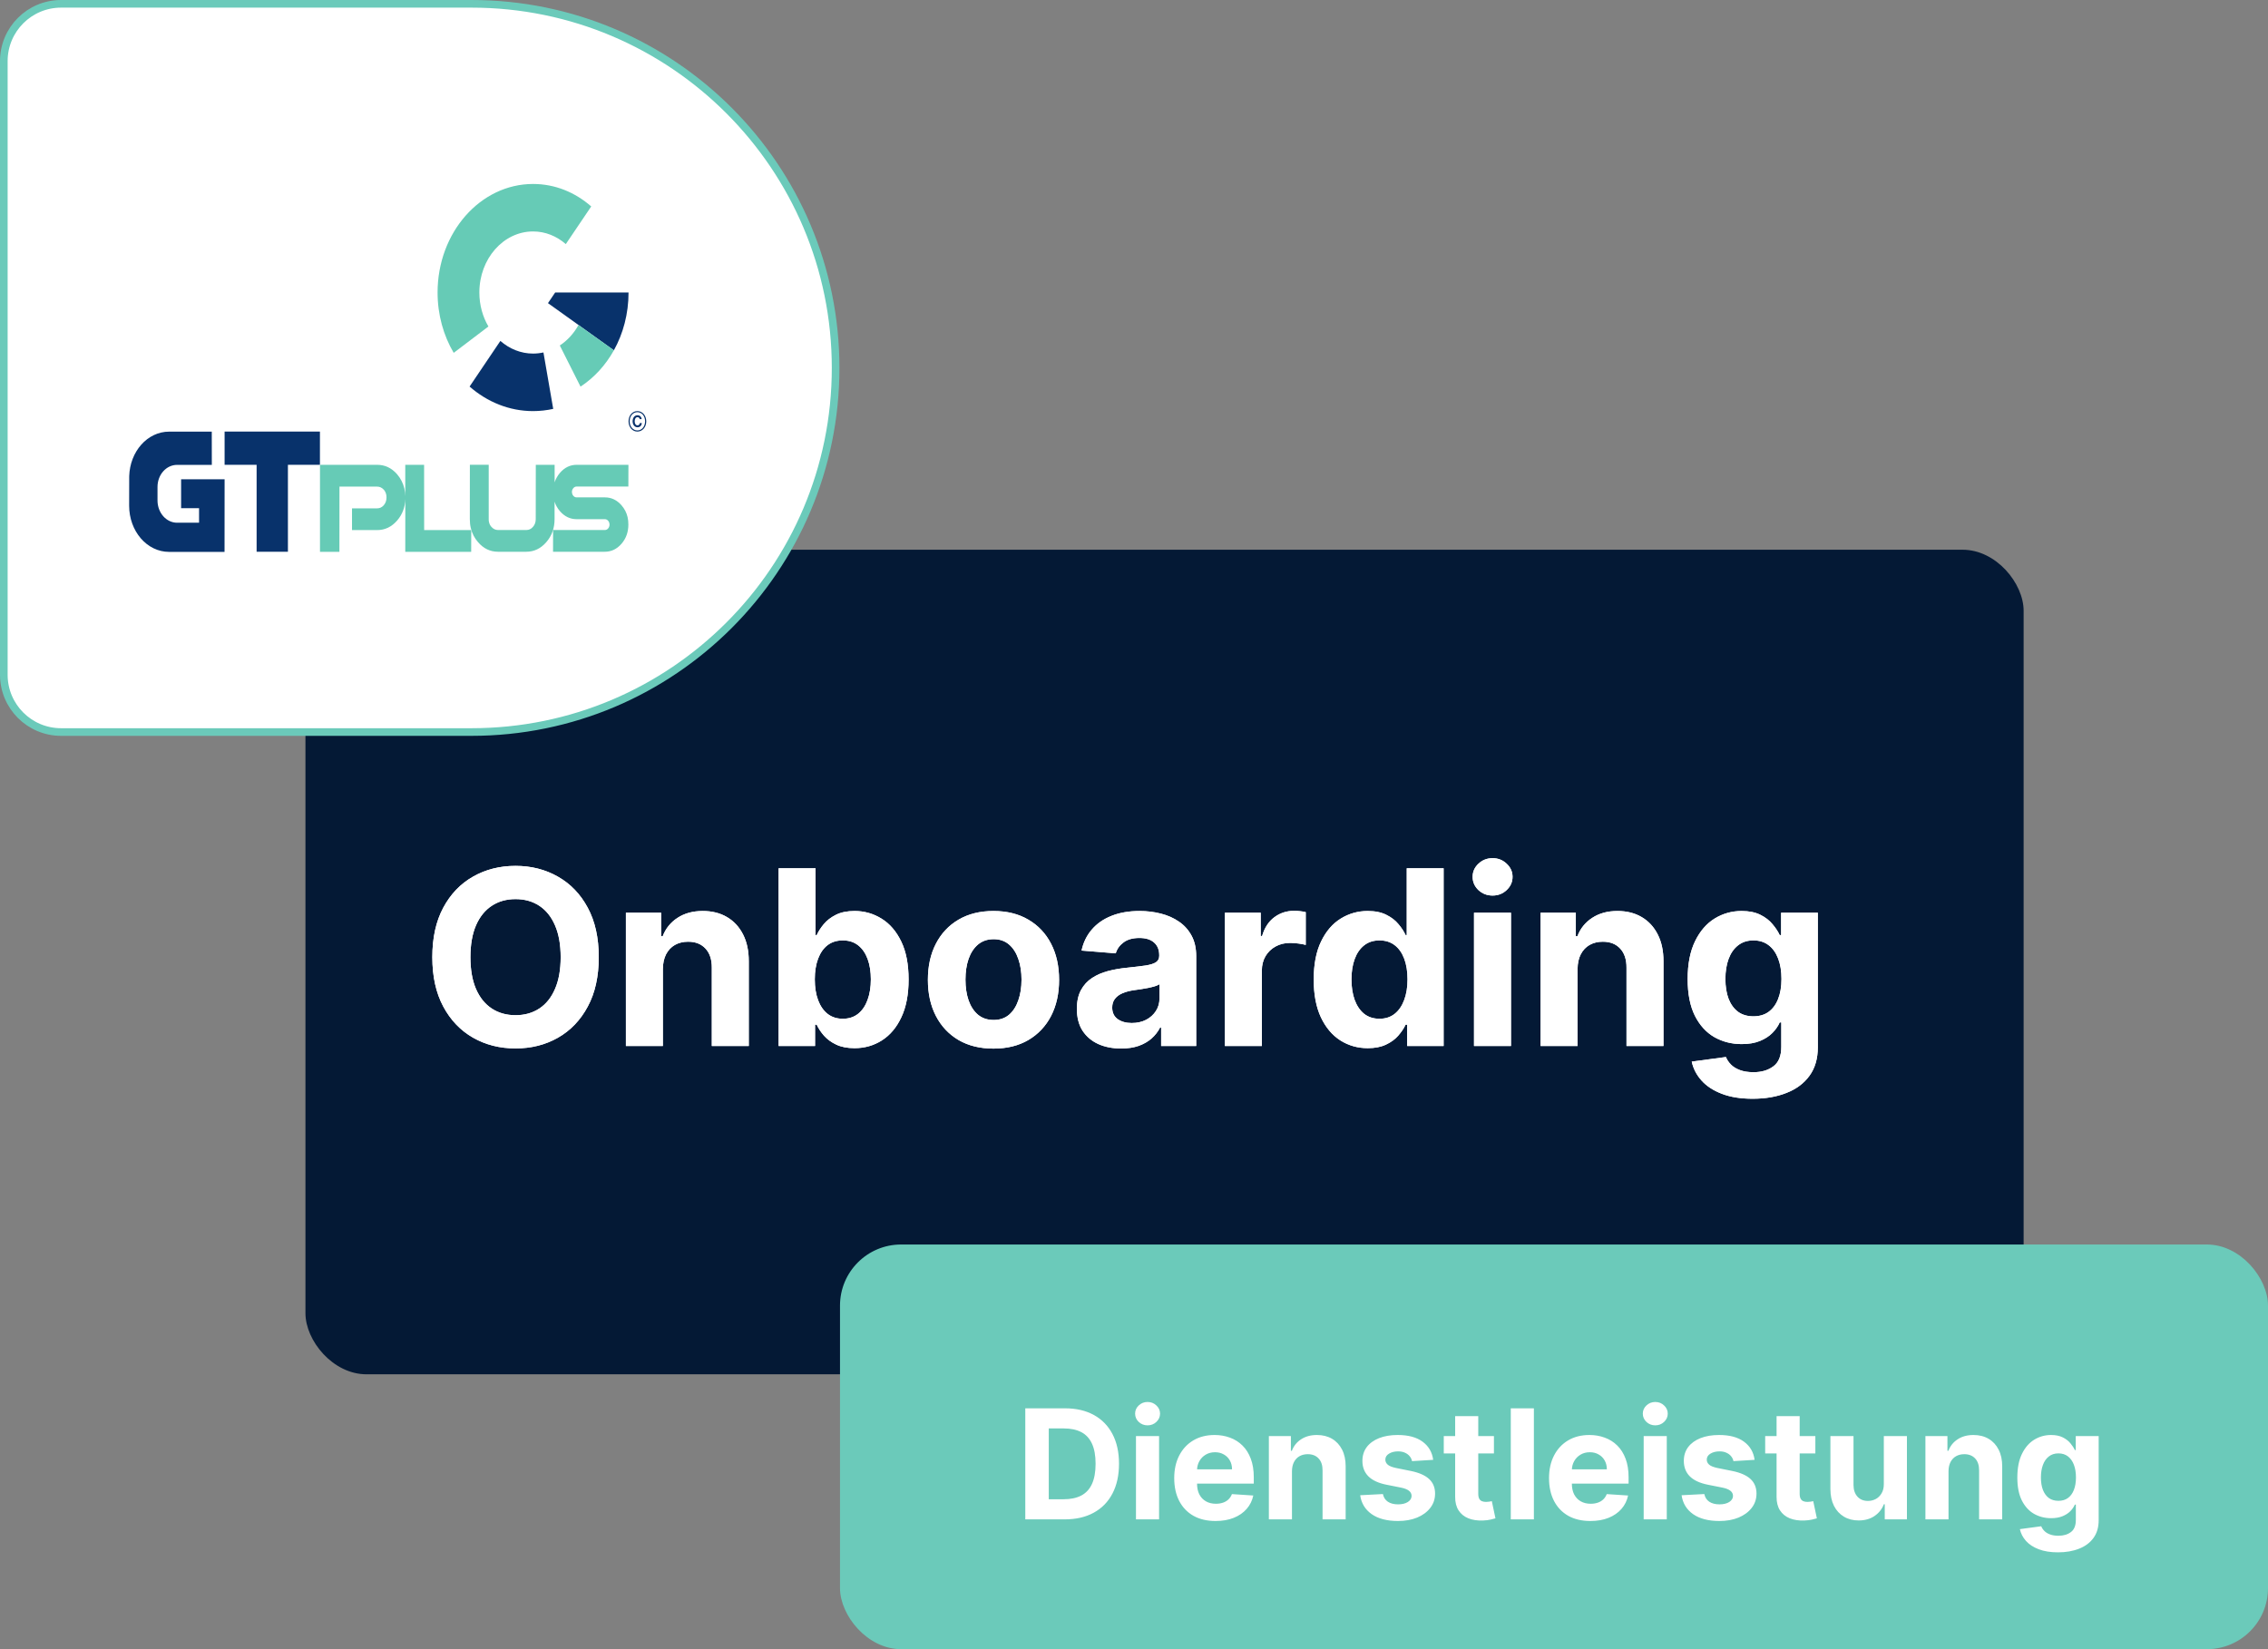 <svg width="297" height="216" viewBox="0 0 297 216" fill="none" xmlns="http://www.w3.org/2000/svg">
<rect x="0" y="0" width="297" height="216" fill="#808080" stroke="none"/>
<rect x="40" y="72" width="225" height="108" rx="8" fill="#041935"/>
<path d="M78.409 125.364C78.409 127.902 77.928 130.061 76.966 131.841C76.011 133.621 74.708 134.981 73.057 135.92C71.413 136.852 69.564 137.318 67.511 137.318C65.443 137.318 63.587 136.848 61.943 135.909C60.299 134.97 59 133.61 58.045 131.83C57.091 130.049 56.614 127.894 56.614 125.364C56.614 122.826 57.091 120.667 58.045 118.886C59 117.106 60.299 115.75 61.943 114.818C63.587 113.879 65.443 113.409 67.511 113.409C69.564 113.409 71.413 113.879 73.057 114.818C74.708 115.75 76.011 117.106 76.966 118.886C77.928 120.667 78.409 122.826 78.409 125.364ZM73.421 125.364C73.421 123.72 73.174 122.333 72.682 121.205C72.197 120.076 71.511 119.22 70.625 118.636C69.739 118.053 68.701 117.761 67.511 117.761C66.322 117.761 65.284 118.053 64.398 118.636C63.511 119.22 62.822 120.076 62.33 121.205C61.845 122.333 61.602 123.72 61.602 125.364C61.602 127.008 61.845 128.394 62.33 129.523C62.822 130.652 63.511 131.508 64.398 132.091C65.284 132.674 66.322 132.966 67.511 132.966C68.701 132.966 69.739 132.674 70.625 132.091C71.511 131.508 72.197 130.652 72.682 129.523C73.174 128.394 73.421 127.008 73.421 125.364ZM86.804 126.909V137H81.963V119.545H86.577V122.625H86.781C87.168 121.61 87.815 120.807 88.724 120.216C89.633 119.617 90.736 119.318 92.031 119.318C93.243 119.318 94.3 119.583 95.202 120.114C96.103 120.644 96.804 121.402 97.304 122.386C97.804 123.364 98.054 124.53 98.054 125.886V137H93.213V126.75C93.221 125.682 92.948 124.848 92.395 124.25C91.842 123.644 91.081 123.341 90.111 123.341C89.459 123.341 88.883 123.481 88.383 123.761C87.891 124.042 87.505 124.451 87.224 124.989C86.952 125.519 86.812 126.159 86.804 126.909ZM101.96 137V113.727H106.801V122.477H106.949C107.161 122.008 107.468 121.53 107.869 121.045C108.278 120.553 108.809 120.144 109.46 119.818C110.119 119.485 110.938 119.318 111.915 119.318C113.188 119.318 114.362 119.652 115.438 120.318C116.513 120.977 117.373 121.973 118.017 123.307C118.661 124.633 118.983 126.295 118.983 128.295C118.983 130.242 118.669 131.886 118.04 133.227C117.419 134.561 116.57 135.572 115.494 136.261C114.426 136.943 113.229 137.284 111.903 137.284C110.964 137.284 110.165 137.129 109.506 136.818C108.854 136.508 108.32 136.117 107.903 135.648C107.487 135.17 107.169 134.689 106.949 134.205H106.733V137H101.96ZM106.699 128.273C106.699 129.311 106.843 130.216 107.131 130.989C107.419 131.761 107.835 132.364 108.381 132.795C108.926 133.22 109.589 133.432 110.369 133.432C111.157 133.432 111.824 133.216 112.369 132.784C112.915 132.345 113.328 131.739 113.608 130.966C113.896 130.186 114.04 129.288 114.04 128.273C114.04 127.265 113.9 126.379 113.619 125.614C113.339 124.848 112.926 124.25 112.381 123.818C111.835 123.386 111.165 123.17 110.369 123.17C109.581 123.17 108.915 123.379 108.369 123.795C107.831 124.212 107.419 124.803 107.131 125.568C106.843 126.333 106.699 127.235 106.699 128.273ZM130.099 137.341C128.334 137.341 126.808 136.966 125.52 136.216C124.24 135.458 123.251 134.405 122.554 133.057C121.857 131.701 121.509 130.129 121.509 128.341C121.509 126.538 121.857 124.962 122.554 123.614C123.251 122.258 124.24 121.205 125.52 120.455C126.808 119.697 128.334 119.318 130.099 119.318C131.865 119.318 133.387 119.697 134.668 120.455C135.955 121.205 136.948 122.258 137.645 123.614C138.342 124.962 138.69 126.538 138.69 128.341C138.69 130.129 138.342 131.701 137.645 133.057C136.948 134.405 135.955 135.458 134.668 136.216C133.387 136.966 131.865 137.341 130.099 137.341ZM130.122 133.591C130.925 133.591 131.596 133.364 132.134 132.909C132.671 132.447 133.077 131.818 133.349 131.023C133.63 130.227 133.77 129.322 133.77 128.307C133.77 127.292 133.63 126.386 133.349 125.591C133.077 124.795 132.671 124.167 132.134 123.705C131.596 123.242 130.925 123.011 130.122 123.011C129.312 123.011 128.63 123.242 128.077 123.705C127.531 124.167 127.118 124.795 126.838 125.591C126.565 126.386 126.429 127.292 126.429 128.307C126.429 129.322 126.565 130.227 126.838 131.023C127.118 131.818 127.531 132.447 128.077 132.909C128.63 133.364 129.312 133.591 130.122 133.591ZM146.815 137.33C145.702 137.33 144.709 137.136 143.838 136.75C142.967 136.356 142.277 135.777 141.77 135.011C141.27 134.239 141.02 133.277 141.02 132.125C141.02 131.155 141.198 130.341 141.554 129.682C141.91 129.023 142.395 128.492 143.009 128.091C143.622 127.689 144.319 127.386 145.099 127.182C145.887 126.977 146.713 126.833 147.577 126.75C148.592 126.644 149.41 126.545 150.031 126.455C150.652 126.356 151.103 126.212 151.384 126.023C151.664 125.833 151.804 125.553 151.804 125.182V125.114C151.804 124.394 151.577 123.837 151.122 123.443C150.675 123.049 150.039 122.852 149.213 122.852C148.342 122.852 147.649 123.045 147.134 123.432C146.618 123.811 146.277 124.288 146.111 124.864L141.634 124.5C141.861 123.439 142.308 122.523 142.974 121.75C143.641 120.97 144.501 120.371 145.554 119.955C146.615 119.53 147.842 119.318 149.236 119.318C150.205 119.318 151.134 119.432 152.02 119.659C152.914 119.886 153.705 120.239 154.395 120.716C155.092 121.193 155.641 121.807 156.043 122.557C156.444 123.299 156.645 124.189 156.645 125.227V137H152.054V134.58H151.918C151.637 135.125 151.262 135.606 150.793 136.023C150.323 136.432 149.759 136.754 149.099 136.989C148.44 137.216 147.679 137.33 146.815 137.33ZM148.202 133.989C148.914 133.989 149.543 133.848 150.088 133.568C150.634 133.28 151.062 132.894 151.372 132.409C151.683 131.924 151.838 131.375 151.838 130.761V128.909C151.687 129.008 151.478 129.098 151.213 129.182C150.955 129.258 150.664 129.33 150.338 129.398C150.012 129.458 149.687 129.515 149.361 129.568C149.035 129.614 148.74 129.655 148.474 129.693C147.906 129.777 147.41 129.909 146.986 130.091C146.562 130.273 146.232 130.519 145.997 130.83C145.762 131.133 145.645 131.511 145.645 131.966C145.645 132.625 145.884 133.129 146.361 133.477C146.846 133.818 147.459 133.989 148.202 133.989ZM160.401 137V119.545H165.094V122.591H165.276C165.594 121.508 166.128 120.689 166.878 120.136C167.628 119.576 168.491 119.295 169.469 119.295C169.711 119.295 169.973 119.311 170.253 119.341C170.533 119.371 170.779 119.413 170.991 119.466V123.761C170.764 123.693 170.45 123.633 170.048 123.58C169.647 123.527 169.279 123.5 168.946 123.5C168.234 123.5 167.598 123.655 167.037 123.966C166.484 124.269 166.045 124.693 165.719 125.239C165.401 125.784 165.241 126.413 165.241 127.125V137H160.401ZM179.114 137.284C177.788 137.284 176.587 136.943 175.511 136.261C174.443 135.572 173.595 134.561 172.966 133.227C172.345 131.886 172.034 130.242 172.034 128.295C172.034 126.295 172.356 124.633 173 123.307C173.644 121.973 174.5 120.977 175.568 120.318C176.644 119.652 177.822 119.318 179.102 119.318C180.08 119.318 180.894 119.485 181.545 119.818C182.205 120.144 182.735 120.553 183.136 121.045C183.545 121.53 183.856 122.008 184.068 122.477H184.216V113.727H189.045V137H184.273V134.205H184.068C183.841 134.689 183.519 135.17 183.102 135.648C182.693 136.117 182.159 136.508 181.5 136.818C180.848 137.129 180.053 137.284 179.114 137.284ZM180.648 133.432C181.428 133.432 182.087 133.22 182.625 132.795C183.17 132.364 183.587 131.761 183.875 130.989C184.17 130.216 184.318 129.311 184.318 128.273C184.318 127.235 184.174 126.333 183.886 125.568C183.598 124.803 183.182 124.212 182.636 123.795C182.091 123.379 181.428 123.17 180.648 123.17C179.852 123.17 179.182 123.386 178.636 123.818C178.091 124.25 177.678 124.848 177.398 125.614C177.117 126.379 176.977 127.265 176.977 128.273C176.977 129.288 177.117 130.186 177.398 130.966C177.686 131.739 178.098 132.345 178.636 132.784C179.182 133.216 179.852 133.432 180.648 133.432ZM193.026 137V119.545H197.866V137H193.026ZM195.457 117.295C194.738 117.295 194.12 117.057 193.605 116.58C193.098 116.095 192.844 115.515 192.844 114.841C192.844 114.174 193.098 113.602 193.605 113.125C194.12 112.64 194.738 112.398 195.457 112.398C196.177 112.398 196.791 112.64 197.298 113.125C197.813 113.602 198.071 114.174 198.071 114.841C198.071 115.515 197.813 116.095 197.298 116.58C196.791 117.057 196.177 117.295 195.457 117.295ZM206.585 126.909V137H201.744V119.545H206.358V122.625H206.562C206.949 121.61 207.597 120.807 208.506 120.216C209.415 119.617 210.517 119.318 211.812 119.318C213.025 119.318 214.081 119.583 214.983 120.114C215.884 120.644 216.585 121.402 217.085 122.386C217.585 123.364 217.835 124.53 217.835 125.886V137H212.994V126.75C213.002 125.682 212.729 124.848 212.176 124.25C211.623 123.644 210.862 123.341 209.892 123.341C209.241 123.341 208.665 123.481 208.165 123.761C207.672 124.042 207.286 124.451 207.006 124.989C206.733 125.519 206.593 126.159 206.585 126.909ZM229.514 143.909C227.946 143.909 226.601 143.693 225.48 143.261C224.366 142.837 223.48 142.258 222.821 141.523C222.162 140.788 221.734 139.962 221.537 139.045L226.014 138.443C226.151 138.792 226.366 139.117 226.662 139.42C226.957 139.723 227.348 139.966 227.832 140.148C228.325 140.337 228.923 140.432 229.628 140.432C230.681 140.432 231.548 140.174 232.23 139.659C232.92 139.152 233.264 138.299 233.264 137.102V133.909H233.06C232.848 134.394 232.529 134.852 232.105 135.284C231.681 135.716 231.135 136.068 230.469 136.341C229.802 136.614 229.007 136.75 228.082 136.75C226.772 136.75 225.579 136.447 224.503 135.841C223.435 135.227 222.582 134.292 221.946 133.034C221.317 131.769 221.003 130.17 221.003 128.239C221.003 126.261 221.325 124.61 221.969 123.284C222.613 121.958 223.469 120.966 224.537 120.307C225.613 119.648 226.791 119.318 228.071 119.318C229.048 119.318 229.866 119.485 230.526 119.818C231.185 120.144 231.715 120.553 232.116 121.045C232.526 121.53 232.84 122.008 233.06 122.477H233.241V119.545H238.048V137.17C238.048 138.655 237.685 139.898 236.957 140.898C236.23 141.898 235.223 142.648 233.935 143.148C232.654 143.655 231.181 143.909 229.514 143.909ZM229.616 133.114C230.397 133.114 231.056 132.92 231.594 132.534C232.139 132.14 232.556 131.58 232.844 130.852C233.139 130.117 233.287 129.239 233.287 128.216C233.287 127.193 233.143 126.307 232.855 125.557C232.567 124.799 232.151 124.212 231.605 123.795C231.06 123.379 230.397 123.17 229.616 123.17C228.821 123.17 228.151 123.386 227.605 123.818C227.06 124.242 226.647 124.833 226.366 125.591C226.086 126.348 225.946 127.223 225.946 128.216C225.946 129.223 226.086 130.095 226.366 130.83C226.654 131.557 227.067 132.121 227.605 132.523C228.151 132.917 228.821 133.114 229.616 133.114Z" fill="white"/>
<path d="M78.409 125.364C78.409 127.902 77.928 130.061 76.966 131.841C76.011 133.621 74.708 134.981 73.057 135.92C71.413 136.852 69.564 137.318 67.511 137.318C65.443 137.318 63.587 136.848 61.943 135.909C60.299 134.97 59 133.61 58.045 131.83C57.091 130.049 56.614 127.894 56.614 125.364C56.614 122.826 57.091 120.667 58.045 118.886C59 117.106 60.299 115.75 61.943 114.818C63.587 113.879 65.443 113.409 67.511 113.409C69.564 113.409 71.413 113.879 73.057 114.818C74.708 115.75 76.011 117.106 76.966 118.886C77.928 120.667 78.409 122.826 78.409 125.364ZM73.421 125.364C73.421 123.72 73.174 122.333 72.682 121.205C72.197 120.076 71.511 119.22 70.625 118.636C69.739 118.053 68.701 117.761 67.511 117.761C66.322 117.761 65.284 118.053 64.398 118.636C63.511 119.22 62.822 120.076 62.33 121.205C61.845 122.333 61.602 123.72 61.602 125.364C61.602 127.008 61.845 128.394 62.33 129.523C62.822 130.652 63.511 131.508 64.398 132.091C65.284 132.674 66.322 132.966 67.511 132.966C68.701 132.966 69.739 132.674 70.625 132.091C71.511 131.508 72.197 130.652 72.682 129.523C73.174 128.394 73.421 127.008 73.421 125.364ZM86.804 126.909V137H81.963V119.545H86.577V122.625H86.781C87.168 121.61 87.815 120.807 88.724 120.216C89.633 119.617 90.736 119.318 92.031 119.318C93.243 119.318 94.3 119.583 95.202 120.114C96.103 120.644 96.804 121.402 97.304 122.386C97.804 123.364 98.054 124.53 98.054 125.886V137H93.213V126.75C93.221 125.682 92.948 124.848 92.395 124.25C91.842 123.644 91.081 123.341 90.111 123.341C89.459 123.341 88.883 123.481 88.383 123.761C87.891 124.042 87.505 124.451 87.224 124.989C86.952 125.519 86.812 126.159 86.804 126.909ZM101.96 137V113.727H106.801V122.477H106.949C107.161 122.008 107.468 121.53 107.869 121.045C108.278 120.553 108.809 120.144 109.46 119.818C110.119 119.485 110.938 119.318 111.915 119.318C113.188 119.318 114.362 119.652 115.438 120.318C116.513 120.977 117.373 121.973 118.017 123.307C118.661 124.633 118.983 126.295 118.983 128.295C118.983 130.242 118.669 131.886 118.04 133.227C117.419 134.561 116.57 135.572 115.494 136.261C114.426 136.943 113.229 137.284 111.903 137.284C110.964 137.284 110.165 137.129 109.506 136.818C108.854 136.508 108.32 136.117 107.903 135.648C107.487 135.17 107.169 134.689 106.949 134.205H106.733V137H101.96ZM106.699 128.273C106.699 129.311 106.843 130.216 107.131 130.989C107.419 131.761 107.835 132.364 108.381 132.795C108.926 133.22 109.589 133.432 110.369 133.432C111.157 133.432 111.824 133.216 112.369 132.784C112.915 132.345 113.328 131.739 113.608 130.966C113.896 130.186 114.04 129.288 114.04 128.273C114.04 127.265 113.9 126.379 113.619 125.614C113.339 124.848 112.926 124.25 112.381 123.818C111.835 123.386 111.165 123.17 110.369 123.17C109.581 123.17 108.915 123.379 108.369 123.795C107.831 124.212 107.419 124.803 107.131 125.568C106.843 126.333 106.699 127.235 106.699 128.273ZM130.099 137.341C128.334 137.341 126.808 136.966 125.52 136.216C124.24 135.458 123.251 134.405 122.554 133.057C121.857 131.701 121.509 130.129 121.509 128.341C121.509 126.538 121.857 124.962 122.554 123.614C123.251 122.258 124.24 121.205 125.52 120.455C126.808 119.697 128.334 119.318 130.099 119.318C131.865 119.318 133.387 119.697 134.668 120.455C135.955 121.205 136.948 122.258 137.645 123.614C138.342 124.962 138.69 126.538 138.69 128.341C138.69 130.129 138.342 131.701 137.645 133.057C136.948 134.405 135.955 135.458 134.668 136.216C133.387 136.966 131.865 137.341 130.099 137.341ZM130.122 133.591C130.925 133.591 131.596 133.364 132.134 132.909C132.671 132.447 133.077 131.818 133.349 131.023C133.63 130.227 133.77 129.322 133.77 128.307C133.77 127.292 133.63 126.386 133.349 125.591C133.077 124.795 132.671 124.167 132.134 123.705C131.596 123.242 130.925 123.011 130.122 123.011C129.312 123.011 128.63 123.242 128.077 123.705C127.531 124.167 127.118 124.795 126.838 125.591C126.565 126.386 126.429 127.292 126.429 128.307C126.429 129.322 126.565 130.227 126.838 131.023C127.118 131.818 127.531 132.447 128.077 132.909C128.63 133.364 129.312 133.591 130.122 133.591ZM146.815 137.33C145.702 137.33 144.709 137.136 143.838 136.75C142.967 136.356 142.277 135.777 141.77 135.011C141.27 134.239 141.02 133.277 141.02 132.125C141.02 131.155 141.198 130.341 141.554 129.682C141.91 129.023 142.395 128.492 143.009 128.091C143.622 127.689 144.319 127.386 145.099 127.182C145.887 126.977 146.713 126.833 147.577 126.75C148.592 126.644 149.41 126.545 150.031 126.455C150.652 126.356 151.103 126.212 151.384 126.023C151.664 125.833 151.804 125.553 151.804 125.182V125.114C151.804 124.394 151.577 123.837 151.122 123.443C150.675 123.049 150.039 122.852 149.213 122.852C148.342 122.852 147.649 123.045 147.134 123.432C146.618 123.811 146.277 124.288 146.111 124.864L141.634 124.5C141.861 123.439 142.308 122.523 142.974 121.75C143.641 120.97 144.501 120.371 145.554 119.955C146.615 119.53 147.842 119.318 149.236 119.318C150.205 119.318 151.134 119.432 152.02 119.659C152.914 119.886 153.705 120.239 154.395 120.716C155.092 121.193 155.641 121.807 156.043 122.557C156.444 123.299 156.645 124.189 156.645 125.227V137H152.054V134.58H151.918C151.637 135.125 151.262 135.606 150.793 136.023C150.323 136.432 149.759 136.754 149.099 136.989C148.44 137.216 147.679 137.33 146.815 137.33ZM148.202 133.989C148.914 133.989 149.543 133.848 150.088 133.568C150.634 133.28 151.062 132.894 151.372 132.409C151.683 131.924 151.838 131.375 151.838 130.761V128.909C151.687 129.008 151.478 129.098 151.213 129.182C150.955 129.258 150.664 129.33 150.338 129.398C150.012 129.458 149.687 129.515 149.361 129.568C149.035 129.614 148.74 129.655 148.474 129.693C147.906 129.777 147.41 129.909 146.986 130.091C146.562 130.273 146.232 130.519 145.997 130.83C145.762 131.133 145.645 131.511 145.645 131.966C145.645 132.625 145.884 133.129 146.361 133.477C146.846 133.818 147.459 133.989 148.202 133.989ZM160.401 137V119.545H165.094V122.591H165.276C165.594 121.508 166.128 120.689 166.878 120.136C167.628 119.576 168.491 119.295 169.469 119.295C169.711 119.295 169.973 119.311 170.253 119.341C170.533 119.371 170.779 119.413 170.991 119.466V123.761C170.764 123.693 170.45 123.633 170.048 123.58C169.647 123.527 169.279 123.5 168.946 123.5C168.234 123.5 167.598 123.655 167.037 123.966C166.484 124.269 166.045 124.693 165.719 125.239C165.401 125.784 165.241 126.413 165.241 127.125V137H160.401ZM179.114 137.284C177.788 137.284 176.587 136.943 175.511 136.261C174.443 135.572 173.595 134.561 172.966 133.227C172.345 131.886 172.034 130.242 172.034 128.295C172.034 126.295 172.356 124.633 173 123.307C173.644 121.973 174.5 120.977 175.568 120.318C176.644 119.652 177.822 119.318 179.102 119.318C180.08 119.318 180.894 119.485 181.545 119.818C182.205 120.144 182.735 120.553 183.136 121.045C183.545 121.53 183.856 122.008 184.068 122.477H184.216V113.727H189.045V137H184.273V134.205H184.068C183.841 134.689 183.519 135.17 183.102 135.648C182.693 136.117 182.159 136.508 181.5 136.818C180.848 137.129 180.053 137.284 179.114 137.284ZM180.648 133.432C181.428 133.432 182.087 133.22 182.625 132.795C183.17 132.364 183.587 131.761 183.875 130.989C184.17 130.216 184.318 129.311 184.318 128.273C184.318 127.235 184.174 126.333 183.886 125.568C183.598 124.803 183.182 124.212 182.636 123.795C182.091 123.379 181.428 123.17 180.648 123.17C179.852 123.17 179.182 123.386 178.636 123.818C178.091 124.25 177.678 124.848 177.398 125.614C177.117 126.379 176.977 127.265 176.977 128.273C176.977 129.288 177.117 130.186 177.398 130.966C177.686 131.739 178.098 132.345 178.636 132.784C179.182 133.216 179.852 133.432 180.648 133.432ZM193.026 137V119.545H197.866V137H193.026ZM195.457 117.295C194.738 117.295 194.12 117.057 193.605 116.58C193.098 116.095 192.844 115.515 192.844 114.841C192.844 114.174 193.098 113.602 193.605 113.125C194.12 112.64 194.738 112.398 195.457 112.398C196.177 112.398 196.791 112.64 197.298 113.125C197.813 113.602 198.071 114.174 198.071 114.841C198.071 115.515 197.813 116.095 197.298 116.58C196.791 117.057 196.177 117.295 195.457 117.295ZM206.585 126.909V137H201.744V119.545H206.358V122.625H206.562C206.949 121.61 207.597 120.807 208.506 120.216C209.415 119.617 210.517 119.318 211.812 119.318C213.025 119.318 214.081 119.583 214.983 120.114C215.884 120.644 216.585 121.402 217.085 122.386C217.585 123.364 217.835 124.53 217.835 125.886V137H212.994V126.75C213.002 125.682 212.729 124.848 212.176 124.25C211.623 123.644 210.862 123.341 209.892 123.341C209.241 123.341 208.665 123.481 208.165 123.761C207.672 124.042 207.286 124.451 207.006 124.989C206.733 125.519 206.593 126.159 206.585 126.909ZM229.514 143.909C227.946 143.909 226.601 143.693 225.48 143.261C224.366 142.837 223.48 142.258 222.821 141.523C222.162 140.788 221.734 139.962 221.537 139.045L226.014 138.443C226.151 138.792 226.366 139.117 226.662 139.42C226.957 139.723 227.348 139.966 227.832 140.148C228.325 140.337 228.923 140.432 229.628 140.432C230.681 140.432 231.548 140.174 232.23 139.659C232.92 139.152 233.264 138.299 233.264 137.102V133.909H233.06C232.848 134.394 232.529 134.852 232.105 135.284C231.681 135.716 231.135 136.068 230.469 136.341C229.802 136.614 229.007 136.75 228.082 136.75C226.772 136.75 225.579 136.447 224.503 135.841C223.435 135.227 222.582 134.292 221.946 133.034C221.317 131.769 221.003 130.17 221.003 128.239C221.003 126.261 221.325 124.61 221.969 123.284C222.613 121.958 223.469 120.966 224.537 120.307C225.613 119.648 226.791 119.318 228.071 119.318C229.048 119.318 229.866 119.485 230.526 119.818C231.185 120.144 231.715 120.553 232.116 121.045C232.526 121.53 232.84 122.008 233.06 122.477H233.241V119.545H238.048V137.17C238.048 138.655 237.685 139.898 236.957 140.898C236.23 141.898 235.223 142.648 233.935 143.148C232.654 143.655 231.181 143.909 229.514 143.909ZM229.616 133.114C230.397 133.114 231.056 132.92 231.594 132.534C232.139 132.14 232.556 131.58 232.844 130.852C233.139 130.117 233.287 129.239 233.287 128.216C233.287 127.193 233.143 126.307 232.855 125.557C232.567 124.799 232.151 124.212 231.605 123.795C231.06 123.379 230.397 123.17 229.616 123.17C228.821 123.17 228.151 123.386 227.605 123.818C227.06 124.242 226.647 124.833 226.366 125.591C226.086 126.348 225.946 127.223 225.946 128.216C225.946 129.223 226.086 130.095 226.366 130.83C226.654 131.557 227.067 132.121 227.605 132.523C228.151 132.917 228.821 133.114 229.616 133.114Z" fill="white"/>
<rect x="110" y="163" width="187" height="53" rx="8" fill="#6BCABA"/>
<path d="M139.42 199H134.264V184.455H139.463C140.926 184.455 142.186 184.746 143.241 185.328C144.297 185.906 145.109 186.737 145.678 187.821C146.25 188.905 146.537 190.203 146.537 191.713C146.537 193.228 146.25 194.53 145.678 195.619C145.109 196.708 144.293 197.544 143.227 198.126C142.167 198.709 140.898 199 139.42 199ZM137.339 196.365H139.293C140.202 196.365 140.966 196.204 141.587 195.882C142.212 195.555 142.68 195.051 142.993 194.369C143.31 193.683 143.469 192.797 143.469 191.713C143.469 190.638 143.31 189.76 142.993 189.078C142.68 188.396 142.214 187.894 141.594 187.572C140.973 187.25 140.209 187.089 139.3 187.089H137.339V196.365ZM148.758 199V188.091H151.784V199H148.758ZM150.278 186.685C149.828 186.685 149.442 186.536 149.12 186.237C148.803 185.934 148.645 185.572 148.645 185.151C148.645 184.734 148.803 184.376 149.12 184.078C149.442 183.775 149.828 183.624 150.278 183.624C150.728 183.624 151.111 183.775 151.429 184.078C151.751 184.376 151.912 184.734 151.912 185.151C151.912 185.572 151.751 185.934 151.429 186.237C151.111 186.536 150.728 186.685 150.278 186.685ZM159.179 199.213C158.057 199.213 157.091 198.986 156.281 198.531C155.476 198.072 154.856 197.423 154.42 196.585C153.985 195.742 153.767 194.746 153.767 193.595C153.767 192.473 153.985 191.488 154.42 190.641C154.856 189.793 155.469 189.133 156.26 188.659C157.055 188.186 157.988 187.949 159.058 187.949C159.778 187.949 160.448 188.065 161.068 188.297C161.693 188.524 162.238 188.867 162.702 189.327C163.17 189.786 163.535 190.364 163.795 191.06C164.056 191.751 164.186 192.561 164.186 193.489V194.32H154.974V192.445H161.338C161.338 192.009 161.243 191.623 161.054 191.287C160.865 190.951 160.602 190.688 160.266 190.499C159.934 190.304 159.548 190.207 159.108 190.207C158.649 190.207 158.241 190.314 157.886 190.527C157.536 190.735 157.261 191.017 157.062 191.372C156.864 191.723 156.762 192.113 156.757 192.544V194.327C156.757 194.866 156.857 195.333 157.055 195.726C157.259 196.119 157.545 196.422 157.915 196.635C158.284 196.848 158.722 196.955 159.229 196.955C159.565 196.955 159.873 196.907 160.152 196.812C160.431 196.718 160.67 196.576 160.869 196.386C161.068 196.197 161.22 195.965 161.324 195.69L164.122 195.875C163.98 196.547 163.689 197.134 163.249 197.636C162.813 198.134 162.25 198.522 161.558 198.801C160.872 199.076 160.079 199.213 159.179 199.213ZM169.186 192.693V199H166.161V188.091H169.044V190.016H169.172C169.413 189.381 169.818 188.879 170.386 188.51C170.955 188.136 171.643 187.949 172.453 187.949C173.211 187.949 173.871 188.115 174.435 188.446C174.998 188.777 175.436 189.251 175.749 189.866C176.061 190.477 176.217 191.206 176.217 192.054V199H173.192V192.594C173.196 191.926 173.026 191.405 172.68 191.031C172.335 190.652 171.859 190.463 171.253 190.463C170.846 190.463 170.486 190.551 170.173 190.726C169.866 190.901 169.624 191.157 169.449 191.493C169.278 191.824 169.191 192.224 169.186 192.693ZM187.679 191.202L184.909 191.372C184.861 191.135 184.76 190.922 184.603 190.733C184.447 190.539 184.241 190.385 183.985 190.271C183.734 190.153 183.434 190.094 183.083 190.094C182.615 190.094 182.219 190.193 181.897 190.392C181.575 190.586 181.414 190.847 181.414 191.173C181.414 191.434 181.519 191.654 181.727 191.834C181.935 192.014 182.293 192.158 182.799 192.267L184.774 192.665C185.834 192.883 186.625 193.233 187.146 193.716C187.667 194.199 187.927 194.833 187.927 195.619C187.927 196.334 187.717 196.962 187.295 197.501C186.878 198.041 186.306 198.463 185.576 198.766C184.852 199.064 184.016 199.213 183.069 199.213C181.625 199.213 180.475 198.912 179.618 198.311C178.765 197.705 178.266 196.881 178.119 195.839L181.095 195.683C181.185 196.124 181.403 196.46 181.748 196.692C182.094 196.919 182.537 197.033 183.076 197.033C183.607 197.033 184.033 196.931 184.355 196.727C184.681 196.519 184.847 196.251 184.852 195.925C184.847 195.65 184.731 195.425 184.504 195.25C184.277 195.07 183.926 194.933 183.453 194.838L181.564 194.462C180.498 194.249 179.705 193.879 179.184 193.354C178.668 192.828 178.41 192.158 178.41 191.344C178.41 190.643 178.6 190.039 178.978 189.533C179.362 189.026 179.899 188.635 180.591 188.361C181.287 188.086 182.101 187.949 183.034 187.949C184.412 187.949 185.496 188.24 186.287 188.822C187.082 189.405 187.546 190.198 187.679 191.202ZM195.635 188.091V190.364H189.065V188.091H195.635ZM190.557 185.477H193.582V195.648C193.582 195.927 193.625 196.145 193.71 196.301C193.795 196.453 193.914 196.559 194.065 196.621C194.222 196.682 194.402 196.713 194.605 196.713C194.747 196.713 194.889 196.701 195.031 196.678C195.173 196.649 195.282 196.628 195.358 196.614L195.834 198.865C195.682 198.912 195.469 198.967 195.195 199.028C194.92 199.095 194.586 199.135 194.193 199.149C193.464 199.178 192.825 199.08 192.276 198.858C191.731 198.635 191.307 198.29 191.004 197.821C190.701 197.352 190.552 196.76 190.557 196.045V185.477ZM200.866 184.455V199H197.84V184.455H200.866ZM208.261 199.213C207.139 199.213 206.173 198.986 205.363 198.531C204.558 198.072 203.938 197.423 203.502 196.585C203.067 195.742 202.849 194.746 202.849 193.595C202.849 192.473 203.067 191.488 203.502 190.641C203.938 189.793 204.551 189.133 205.342 188.659C206.137 188.186 207.07 187.949 208.14 187.949C208.86 187.949 209.53 188.065 210.15 188.297C210.775 188.524 211.32 188.867 211.784 189.327C212.252 189.786 212.617 190.364 212.877 191.06C213.138 191.751 213.268 192.561 213.268 193.489V194.32H204.056V192.445H210.42C210.42 192.009 210.325 191.623 210.136 191.287C209.947 190.951 209.684 190.688 209.348 190.499C209.016 190.304 208.63 190.207 208.19 190.207C207.731 190.207 207.324 190.314 206.968 190.527C206.618 190.735 206.343 191.017 206.145 191.372C205.946 191.723 205.844 192.113 205.839 192.544V194.327C205.839 194.866 205.939 195.333 206.137 195.726C206.341 196.119 206.627 196.422 206.997 196.635C207.366 196.848 207.804 196.955 208.311 196.955C208.647 196.955 208.955 196.907 209.234 196.812C209.513 196.718 209.752 196.576 209.951 196.386C210.15 196.197 210.302 195.965 210.406 195.69L213.204 195.875C213.062 196.547 212.771 197.134 212.331 197.636C211.895 198.134 211.332 198.522 210.64 198.801C209.954 199.076 209.161 199.213 208.261 199.213ZM215.243 199V188.091H218.268V199H215.243ZM216.762 186.685C216.313 186.685 215.927 186.536 215.605 186.237C215.288 185.934 215.129 185.572 215.129 185.151C215.129 184.734 215.288 184.376 215.605 184.078C215.927 183.775 216.313 183.624 216.762 183.624C217.212 183.624 217.596 183.775 217.913 184.078C218.235 184.376 218.396 184.734 218.396 185.151C218.396 185.572 218.235 185.934 217.913 186.237C217.596 186.536 217.212 186.685 216.762 186.685ZM229.768 191.202L226.999 191.372C226.951 191.135 226.849 190.922 226.693 190.733C226.537 190.539 226.331 190.385 226.075 190.271C225.824 190.153 225.524 190.094 225.173 190.094C224.705 190.094 224.309 190.193 223.987 190.392C223.665 190.586 223.504 190.847 223.504 191.173C223.504 191.434 223.608 191.654 223.817 191.834C224.025 192.014 224.383 192.158 224.889 192.267L226.864 192.665C227.924 192.883 228.715 193.233 229.236 193.716C229.757 194.199 230.017 194.833 230.017 195.619C230.017 196.334 229.806 196.962 229.385 197.501C228.968 198.041 228.395 198.463 227.666 198.766C226.942 199.064 226.106 199.213 225.159 199.213C223.715 199.213 222.564 198.912 221.707 198.311C220.855 197.705 220.356 196.881 220.209 195.839L223.185 195.683C223.275 196.124 223.492 196.46 223.838 196.692C224.184 196.919 224.626 197.033 225.166 197.033C225.696 197.033 226.123 196.931 226.445 196.727C226.771 196.519 226.937 196.251 226.942 195.925C226.937 195.65 226.821 195.425 226.594 195.25C226.366 195.07 226.016 194.933 225.543 194.838L223.653 194.462C222.588 194.249 221.795 193.879 221.274 193.354C220.758 192.828 220.5 192.158 220.5 191.344C220.5 190.643 220.689 190.039 221.068 189.533C221.452 189.026 221.989 188.635 222.68 188.361C223.376 188.086 224.191 187.949 225.124 187.949C226.501 187.949 227.586 188.24 228.376 188.822C229.172 189.405 229.636 190.198 229.768 191.202ZM237.725 188.091V190.364H231.155V188.091H237.725ZM232.647 185.477H235.672V195.648C235.672 195.927 235.715 196.145 235.8 196.301C235.885 196.453 236.004 196.559 236.155 196.621C236.311 196.682 236.491 196.713 236.695 196.713C236.837 196.713 236.979 196.701 237.121 196.678C237.263 196.649 237.372 196.628 237.448 196.614L237.924 198.865C237.772 198.912 237.559 198.967 237.284 199.028C237.01 199.095 236.676 199.135 236.283 199.149C235.554 199.178 234.915 199.08 234.365 198.858C233.821 198.635 233.397 198.29 233.094 197.821C232.791 197.352 232.642 196.76 232.647 196.045V185.477ZM246.691 194.355V188.091H249.717V199H246.812V197.018H246.699C246.452 197.658 246.043 198.171 245.47 198.56C244.902 198.948 244.208 199.142 243.389 199.142C242.66 199.142 242.018 198.976 241.464 198.645C240.91 198.313 240.477 197.842 240.164 197.232C239.857 196.621 239.7 195.889 239.696 195.037V188.091H242.721V194.497C242.726 195.141 242.899 195.65 243.24 196.024C243.581 196.398 244.038 196.585 244.61 196.585C244.975 196.585 245.316 196.502 245.633 196.337C245.95 196.166 246.206 195.915 246.4 195.584C246.599 195.252 246.696 194.843 246.691 194.355ZM255.163 192.693V199H252.137V188.091H255.021V190.016H255.148C255.39 189.381 255.795 188.879 256.363 188.51C256.931 188.136 257.62 187.949 258.43 187.949C259.187 187.949 259.848 188.115 260.411 188.446C260.975 188.777 261.413 189.251 261.725 189.866C262.038 190.477 262.194 191.206 262.194 192.054V199H259.168V192.594C259.173 191.926 259.003 191.405 258.657 191.031C258.311 190.652 257.835 190.463 257.229 190.463C256.822 190.463 256.462 190.551 256.15 190.726C255.842 190.901 255.601 191.157 255.425 191.493C255.255 191.824 255.167 192.224 255.163 192.693ZM269.493 203.318C268.513 203.318 267.673 203.183 266.972 202.913C266.276 202.648 265.722 202.286 265.31 201.827C264.898 201.367 264.631 200.851 264.507 200.278L267.306 199.902C267.391 200.12 267.526 200.323 267.711 200.513C267.895 200.702 268.139 200.854 268.442 200.967C268.75 201.086 269.124 201.145 269.564 201.145C270.222 201.145 270.765 200.984 271.191 200.662C271.622 200.345 271.837 199.812 271.837 199.064V197.068H271.709C271.577 197.371 271.378 197.658 271.113 197.928C270.847 198.197 270.507 198.418 270.09 198.588C269.673 198.759 269.176 198.844 268.598 198.844C267.779 198.844 267.033 198.654 266.361 198.276C265.694 197.892 265.161 197.307 264.763 196.521C264.37 195.731 264.174 194.732 264.174 193.524C264.174 192.288 264.375 191.256 264.777 190.428C265.18 189.599 265.715 188.979 266.382 188.567C267.055 188.155 267.791 187.949 268.591 187.949C269.202 187.949 269.713 188.053 270.125 188.261C270.537 188.465 270.869 188.721 271.12 189.028C271.375 189.331 271.572 189.63 271.709 189.923H271.823V188.091H274.827V199.107C274.827 200.035 274.6 200.811 274.145 201.436C273.691 202.061 273.061 202.53 272.256 202.842C271.456 203.16 270.535 203.318 269.493 203.318ZM269.557 196.571C270.045 196.571 270.457 196.45 270.793 196.209C271.134 195.963 271.394 195.612 271.574 195.158C271.759 194.698 271.851 194.149 271.851 193.51C271.851 192.871 271.761 192.317 271.581 191.848C271.401 191.375 271.141 191.008 270.8 190.747C270.459 190.487 270.045 190.357 269.557 190.357C269.06 190.357 268.641 190.491 268.3 190.761C267.959 191.027 267.701 191.396 267.526 191.869C267.351 192.343 267.263 192.89 267.263 193.51C267.263 194.14 267.351 194.684 267.526 195.143C267.706 195.598 267.964 195.951 268.3 196.202C268.641 196.448 269.06 196.571 269.557 196.571Z" fill="white"/>
<path d="M8 0.5H61.737C88.075 0.5 109.426 21.851 109.426 48.189C109.426 74.527 88.075 95.878 61.737 95.878H8C3.858 95.878 0.5 92.52 0.5 88.378V8C0.5 3.858 3.858 0.5 8 0.5Z" fill="white" stroke="#6BCABA"/>
<path d="M37.704 60.878V72.266H33.604V60.878H29.412V56.524H41.896V60.878H37.704Z" fill="#08326B"/>
<path d="M23.717 62.761V66.563H26.067V68.464H23.193C21.775 68.464 20.626 67.159 20.626 65.547V63.778C20.626 62.166 21.775 60.887 23.193 60.887H27.739L27.732 56.533H22.152C19.293 56.533 17.02 59.135 16.92 62.367V62.376C16.92 62.437 16.912 66.23 16.912 66.23C16.912 69.559 19.224 72.284 22.152 72.284H29.404L29.412 62.77H23.717V62.761Z" fill="#08326B"/>
<path d="M75.512 63.725H82.286L82.294 60.878H75.52C74.664 60.878 73.94 61.228 73.339 61.92C73.015 62.297 72.776 62.718 72.63 63.173V60.878H70.164L70.156 68C70.156 68.394 70.033 68.736 69.794 69.007C69.555 69.287 69.262 69.419 68.923 69.419H65.224C64.877 69.419 64.592 69.279 64.353 69.007C64.191 68.832 64.091 68.622 64.037 68.385C64.006 68.263 63.991 68.131 63.998 67.991V60.869H61.532L61.525 67.991C61.525 68.394 61.563 68.779 61.648 69.147C61.81 69.848 62.126 70.47 62.604 71.013C63.32 71.846 64.191 72.266 65.216 72.266H68.915C69.94 72.266 70.811 71.846 71.535 71.013C72.26 70.181 72.622 69.174 72.622 67.991V65.705C72.769 66.16 73 66.581 73.331 66.957C73.932 67.649 74.664 68 75.512 68H79.211C79.373 68 79.519 68.07 79.643 68.21C79.72 68.306 79.774 68.403 79.797 68.517C79.812 68.578 79.82 68.639 79.82 68.701C79.82 68.893 79.766 69.06 79.643 69.209C79.519 69.349 79.381 69.419 79.211 69.419H72.429L72.422 72.266H79.203C80.051 72.266 80.783 71.915 81.384 71.224C81.985 70.531 82.286 69.691 82.286 68.701C82.286 68.368 82.255 68.044 82.186 67.737C82.055 67.159 81.785 66.642 81.392 66.186C80.791 65.494 80.067 65.144 79.211 65.144H75.512C75.342 65.144 75.196 65.074 75.073 64.934C74.996 64.837 74.942 64.741 74.919 64.627C74.903 64.566 74.895 64.496 74.895 64.434C74.895 64.242 74.957 64.075 75.08 63.935C75.196 63.795 75.342 63.725 75.512 63.725Z" fill="#66CBB6"/>
<path d="M55.537 60.878H53.071V64.995C53.063 64.645 53.025 64.312 52.955 63.996C52.793 63.296 52.477 62.674 52.007 62.122C51.283 61.29 50.412 60.878 49.387 60.878H41.904V72.275H44.447L44.455 63.734H49.387C49.726 63.734 50.019 63.874 50.266 64.145C50.42 64.321 50.52 64.531 50.574 64.767C50.605 64.89 50.612 65.021 50.612 65.162C50.612 65.556 50.497 65.897 50.258 66.169C50.019 66.449 49.726 66.581 49.387 66.581H46.096V69.428H49.387C50.412 69.428 51.283 69.007 52.007 68.175C52.685 67.395 53.04 66.458 53.078 65.372L53.071 72.275H61.702L61.71 69.428H55.544L55.537 60.878Z" fill="#66CBB6"/>
<path d="M71.759 39.705L80.39 45.881C81.608 43.691 82.309 41.089 82.309 38.312H72.699L71.759 39.705Z" fill="#08326B"/>
<path d="M69.809 30.314C71.42 30.314 72.907 30.936 74.094 31.97L77.423 27.038C75.312 25.189 72.676 24.095 69.809 24.095C62.904 24.095 57.302 30.454 57.302 38.312C57.302 41.238 58.08 43.953 59.413 46.214L63.96 42.762C63.212 41.492 62.773 39.959 62.773 38.312C62.773 33.888 65.925 30.314 69.809 30.314Z" fill="#66CBB6"/>
<path d="M69.809 46.31C68.198 46.31 66.711 45.688 65.524 44.654L61.494 50.629C63.798 52.644 66.68 53.844 69.809 53.844C70.711 53.844 71.589 53.739 72.445 53.554L71.165 46.161C70.726 46.257 70.272 46.31 69.809 46.31Z" fill="#08326B"/>
<path d="M75.759 42.569C75.142 43.673 74.302 44.593 73.308 45.25L76.021 50.637C77.793 49.481 79.296 47.843 80.39 45.881L75.759 42.569Z" fill="#66CBB6"/>
<path d="M82.309 55.184C82.309 54.413 82.818 53.844 83.465 53.844C84.12 53.844 84.629 54.413 84.629 55.184C84.629 55.955 84.12 56.524 83.465 56.524C82.81 56.524 82.309 55.946 82.309 55.184ZM84.475 55.184C84.475 54.492 84.043 53.984 83.465 53.984C82.887 53.984 82.456 54.501 82.456 55.184C82.456 55.867 82.895 56.375 83.465 56.375C84.043 56.375 84.475 55.867 84.475 55.184ZM82.841 55.184C82.841 54.728 83.087 54.387 83.481 54.387C83.642 54.387 83.766 54.439 83.858 54.527C83.958 54.614 84.012 54.746 84.035 54.895H83.773C83.758 54.755 83.658 54.641 83.481 54.641C83.234 54.641 83.111 54.886 83.111 55.184C83.111 55.499 83.257 55.709 83.481 55.709C83.665 55.709 83.773 55.578 83.789 55.412H84.043C84.043 55.552 83.981 55.709 83.889 55.797C83.789 55.902 83.665 55.964 83.481 55.964C83.111 55.964 82.841 55.631 82.841 55.184Z" fill="#08326B"/>
</svg>
